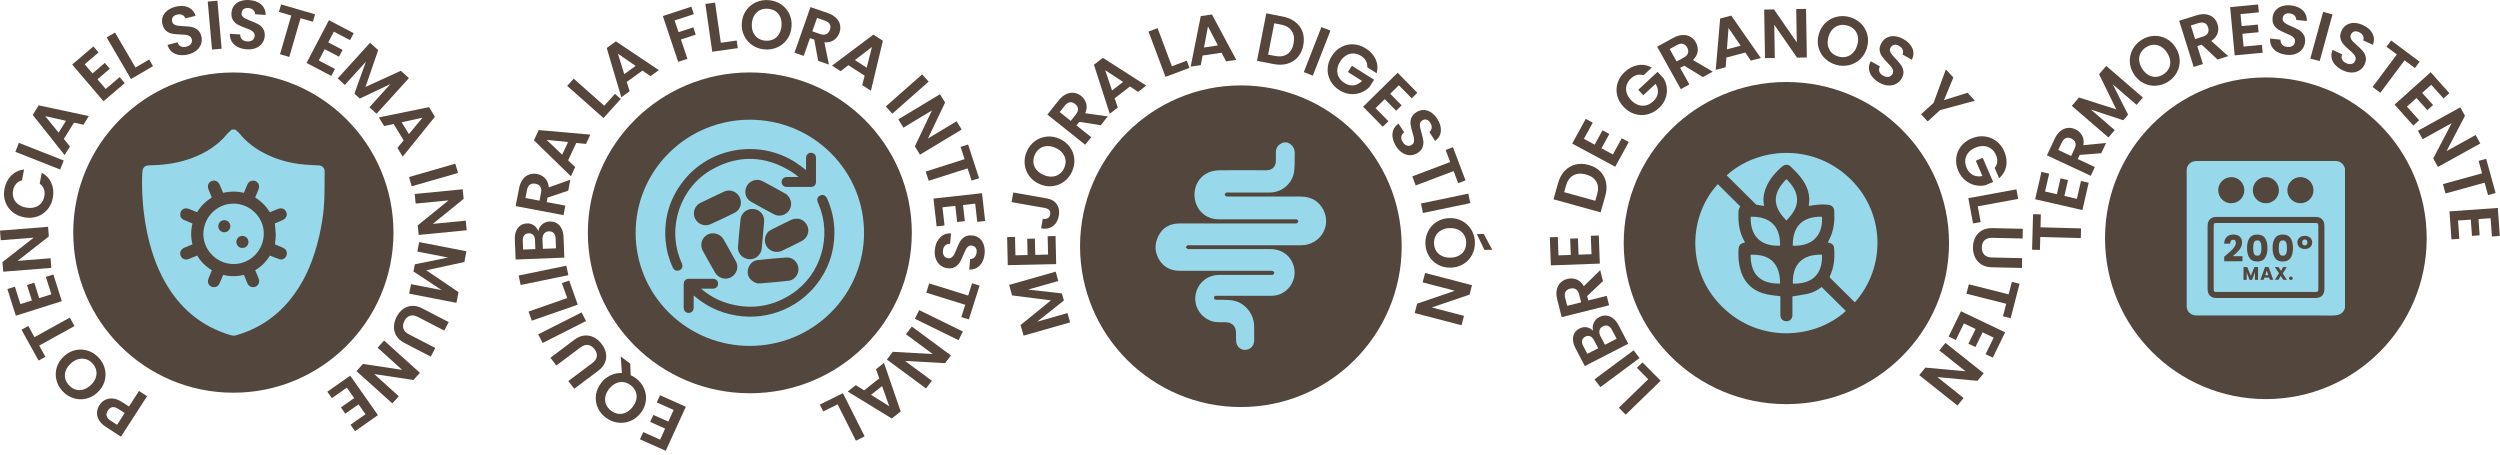 <svg xmlns="http://www.w3.org/2000/svg" fill="none" viewBox="0 0 561 102" height="102" width="561">
<path fill="#53463C" d="M52.364 88.125C72.208 88.125 88.295 72.039 88.295 52.195C88.295 32.351 72.208 16.264 52.364 16.264C32.52 16.264 16.434 32.351 16.434 52.195C16.434 72.039 32.52 88.125 52.364 88.125Z"></path>
<path fill="#55453A" d="M23.567 89.755C24.076 89.482 24.651 89.369 25.311 89.426C25.97 89.482 26.668 89.755 27.412 90.236L28.938 91.216L31.191 87.73L33.009 88.907L27.139 97.982L23.793 95.824C23.087 95.372 22.568 94.863 22.229 94.297C21.89 93.732 21.739 93.157 21.767 92.573C21.796 91.989 21.984 91.423 22.333 90.886C22.644 90.396 23.058 90.019 23.558 89.746L23.567 89.755ZM25.198 91.376C24.802 91.452 24.472 91.697 24.208 92.111C23.633 92.997 23.84 93.76 24.83 94.392L26.272 95.325L27.977 92.686L26.535 91.753C26.036 91.433 25.584 91.301 25.198 91.376Z"></path>
<path fill="#55453A" d="M23.53 82.773C23.756 83.715 23.737 84.657 23.454 85.59C23.172 86.523 22.644 87.353 21.871 88.078C21.098 88.794 20.241 89.256 19.28 89.473C18.328 89.68 17.386 89.642 16.462 89.341C15.539 89.039 14.728 88.521 14.04 87.786C13.343 87.042 12.881 86.194 12.655 85.251C12.429 84.309 12.457 83.376 12.74 82.443C13.023 81.51 13.55 80.69 14.323 79.974C15.105 79.249 15.963 78.778 16.915 78.57C17.866 78.353 18.799 78.401 19.723 78.693C20.646 78.985 21.456 79.513 22.144 80.248C22.832 80.992 23.294 81.831 23.52 82.773H23.53ZM19.242 80.606C18.686 80.445 18.121 80.445 17.527 80.606C16.933 80.766 16.377 81.105 15.85 81.595C15.322 82.085 14.954 82.622 14.747 83.197C14.54 83.772 14.502 84.337 14.625 84.893C14.747 85.449 15.03 85.967 15.482 86.448C15.925 86.928 16.424 87.249 16.971 87.418C17.527 87.588 18.092 87.588 18.677 87.418C19.261 87.249 19.826 86.928 20.354 86.429C20.882 85.93 21.249 85.402 21.466 84.827C21.673 84.252 21.72 83.677 21.598 83.112C21.475 82.547 21.193 82.019 20.75 81.548C20.307 81.067 19.807 80.756 19.261 80.587L19.242 80.606Z"></path>
<path fill="#55453A" d="M4.815 73.99L6.342 73.142L7.736 75.658L15.661 71.267L16.717 73.161L8.792 77.552L10.186 80.069L8.66 80.916L4.815 73.981V73.99Z"></path>
<path fill="#55453A" d="M4.57 68.242L7.152 67.423L6.059 63.955L7.699 63.437L8.792 66.904L11.524 66.037L10.29 62.127L11.977 61.599L13.871 67.583L3.553 70.843L1.658 64.859L3.345 64.332L4.58 68.242H4.57Z"></path>
<path fill="#55453A" d="M10.79 50.894L10.959 53.052L3.948 58.537L11.345 57.952L11.515 60.11L0.726 60.968L0.556 58.81L7.576 53.326L0.17 53.91L0 51.752L10.79 50.894Z"></path>
<path fill="#55453A" d="M2.742 47.53C2.007 46.899 1.479 46.136 1.178 45.231C0.867 44.327 0.81 43.365 1.008 42.357C1.234 41.17 1.734 40.19 2.516 39.408C3.298 38.626 4.25 38.164 5.399 38.013L4.938 40.463C4.382 40.614 3.939 40.878 3.6 41.273C3.26 41.669 3.044 42.15 2.931 42.734C2.818 43.356 2.855 43.931 3.053 44.468C3.251 45.005 3.59 45.457 4.061 45.825C4.542 46.192 5.136 46.447 5.842 46.579C6.54 46.711 7.18 46.692 7.765 46.522C8.349 46.352 8.829 46.06 9.206 45.627C9.583 45.203 9.838 44.675 9.951 44.053C10.064 43.478 10.026 42.941 9.857 42.451C9.678 41.961 9.367 41.547 8.905 41.208L9.367 38.757C10.384 39.313 11.11 40.096 11.543 41.104C11.977 42.112 12.081 43.205 11.854 44.402C11.666 45.42 11.261 46.286 10.639 47.022C10.026 47.747 9.263 48.275 8.349 48.586C7.435 48.906 6.464 48.963 5.418 48.765C4.372 48.567 3.487 48.152 2.742 47.53Z"></path>
<path fill="#55453A" d="M4.24 32.058L14.295 36.025L13.503 38.041L3.449 34.074L4.24 32.058Z"></path>
<path fill="#55453A" d="M16.594 27.525L14.323 31.181L15.699 32.868L14.502 34.8L7.35 25.791L8.679 23.643L19.93 26.046L18.724 27.996L16.594 27.516V27.525ZM14.804 27.11L10.139 26.055L13.155 29.768L14.804 27.11Z"></path>
<path fill="#55453A" d="M18.997 14.418L20.759 16.481L23.53 14.116L24.642 15.426L21.871 17.791L23.727 19.968L26.846 17.301L27.996 18.648L23.228 22.719L16.198 14.483L20.966 10.413L22.116 11.76L18.997 14.427V14.418Z"></path>
<path fill="#55453A" d="M30.399 15.152L33.471 13.353L34.338 14.841L29.391 17.734L23.935 8.396L25.81 7.303L30.399 15.152Z"></path>
<path fill="#55453A" d="M40.199 12.335C39.549 12.231 38.993 11.986 38.541 11.609C38.079 11.223 37.768 10.714 37.589 10.073L39.841 9.499C39.982 9.923 40.218 10.224 40.557 10.403C40.896 10.582 41.302 10.611 41.782 10.488C42.272 10.366 42.63 10.149 42.847 9.838C43.064 9.527 43.13 9.188 43.035 8.811C42.96 8.5 42.8 8.274 42.555 8.113C42.31 7.963 42.037 7.868 41.726 7.821C41.415 7.784 40.981 7.755 40.453 7.736C39.718 7.708 39.115 7.652 38.644 7.567C38.173 7.482 37.73 7.275 37.325 6.964C36.92 6.643 36.637 6.153 36.468 5.494C36.307 4.872 36.326 4.297 36.524 3.751C36.722 3.213 37.061 2.752 37.561 2.365C38.06 1.979 38.663 1.696 39.389 1.508C40.472 1.235 41.415 1.272 42.225 1.63C43.035 1.988 43.591 2.62 43.902 3.543L41.594 4.127C41.481 3.769 41.255 3.515 40.906 3.355C40.557 3.195 40.152 3.166 39.681 3.289C39.266 3.392 38.974 3.581 38.776 3.854C38.588 4.127 38.541 4.467 38.644 4.862C38.72 5.145 38.87 5.352 39.097 5.494C39.332 5.635 39.596 5.72 39.898 5.767C40.199 5.814 40.623 5.842 41.16 5.871C41.895 5.899 42.498 5.956 42.979 6.05C43.459 6.144 43.902 6.351 44.317 6.672C44.732 6.992 45.014 7.482 45.184 8.132C45.325 8.688 45.316 9.254 45.146 9.8C44.977 10.347 44.647 10.846 44.166 11.27C43.676 11.694 43.045 12.005 42.282 12.203C41.547 12.392 40.859 12.429 40.209 12.326L40.199 12.335Z"></path>
<path fill="#55453A" d="M48.784 0.16L49.735 10.931L47.577 11.119L46.616 0.349L48.774 0.16H48.784Z"></path>
<path fill="#55453A" d="M53.354 10.545C52.77 10.243 52.317 9.838 52.006 9.329C51.695 8.82 51.554 8.236 51.582 7.576L53.9 7.736C53.9 8.179 54.032 8.547 54.296 8.82C54.56 9.093 54.937 9.254 55.436 9.291C55.945 9.329 56.35 9.235 56.652 9.009C56.953 8.782 57.123 8.481 57.151 8.085C57.17 7.765 57.095 7.501 56.916 7.275C56.737 7.049 56.501 6.879 56.218 6.738C55.936 6.596 55.54 6.436 55.031 6.257C54.343 6.003 53.787 5.758 53.363 5.531C52.939 5.296 52.581 4.966 52.298 4.542C52.016 4.109 51.893 3.562 51.94 2.884C51.987 2.243 52.185 1.696 52.534 1.253C52.883 0.801 53.363 0.471 53.957 0.255C54.55 0.047 55.22 -0.038 55.964 0.019C57.076 0.094 57.962 0.434 58.621 1.018C59.281 1.611 59.611 2.384 59.611 3.364L57.236 3.195C57.236 2.818 57.104 2.507 56.831 2.243C56.558 1.979 56.171 1.828 55.691 1.8C55.267 1.772 54.927 1.856 54.654 2.054C54.39 2.252 54.239 2.554 54.211 2.968C54.192 3.26 54.268 3.506 54.447 3.703C54.626 3.911 54.852 4.08 55.125 4.212C55.399 4.344 55.794 4.514 56.294 4.702C56.982 4.957 57.538 5.202 57.962 5.437C58.386 5.673 58.753 6.012 59.036 6.446C59.328 6.879 59.45 7.435 59.403 8.104C59.366 8.679 59.177 9.207 58.847 9.678C58.518 10.149 58.047 10.516 57.453 10.771C56.859 11.025 56.162 11.119 55.37 11.072C54.617 11.016 53.947 10.846 53.363 10.545H53.354Z"></path>
<path fill="#55453A" d="M70.702 3.204L70.212 4.881L67.441 4.08L64.916 12.778L62.833 12.175L65.359 3.477L62.588 2.676L63.078 0.999L70.692 3.204H70.702Z"></path>
<path fill="#55453A" d="M74.914 7.105L73.661 9.508L76.883 11.195L76.082 12.721L72.86 11.035L71.531 13.569L75.168 15.473L74.349 17.037L68.789 14.125L73.811 4.533L79.371 7.444L78.551 9.009L74.914 7.105Z"></path>
<path fill="#55453A" d="M91.763 17.527L84.497 25.527L82.895 24.067L87.616 18.856L80.747 22.116L79.531 21.014L82.104 13.852L77.383 19.054L75.781 17.593L83.046 9.593L84.865 11.251L82.01 19.515L89.953 15.878L91.763 17.527Z"></path>
<path fill="#55453A" d="M90.575 31.502L88.332 27.827L86.203 28.288L85.016 26.347L96.286 24.038L97.595 26.196L90.368 35.148L89.18 33.188L90.566 31.511L90.575 31.502ZM91.753 30.098L94.806 26.413L90.132 27.431L91.763 30.107L91.753 30.098Z"></path>
<path fill="#55453A" d="M102.778 38.814L92.384 41.801L91.791 39.719L102.175 36.731L102.778 38.814Z"></path>
<path fill="#55453A" d="M93.949 52.732L93.741 50.574L100.648 44.967L93.27 45.683L93.063 43.526L103.833 42.47L104.041 44.628L97.124 50.235L104.521 49.509L104.729 51.667L93.958 52.722L93.949 52.732Z"></path>
<path fill="#55453A" d="M102.429 67.96L91.819 65.896L92.234 63.766L99.131 65.105L92.78 60.921L93.091 59.309L100.545 57.792L93.647 56.454L94.062 54.325L104.672 56.388L104.201 58.8L95.654 60.647L102.891 65.557L102.429 67.96Z"></path>
<path fill="#55453A" d="M99.697 74.198L93.76 71.117C93.11 70.777 92.526 70.692 92.007 70.853C91.489 71.013 91.065 71.399 90.754 72.012C90.434 72.634 90.358 73.208 90.519 73.727C90.688 74.245 91.093 74.669 91.744 75.008L97.68 78.09L96.672 80.031L90.745 76.959C89.925 76.535 89.331 75.998 88.945 75.357C88.568 74.716 88.389 74.019 88.408 73.284C88.427 72.549 88.624 71.814 89.001 71.088C89.369 70.372 89.85 69.797 90.434 69.364C91.018 68.93 91.678 68.685 92.422 68.638C93.166 68.591 93.939 68.779 94.759 69.204L100.686 72.275L99.687 74.198H99.697Z"></path>
<path fill="#55453A" d="M79.993 83.282L81.444 81.67L90.245 82.99L84.733 78.024L86.184 76.412L94.231 83.659L92.78 85.27L83.969 83.941L89.492 88.917L88.04 90.528L79.993 83.282Z"></path>
<path fill="#55453A" d="M82.019 92.95L80.464 90.735L77.486 92.827L76.497 91.423L79.475 89.331L77.826 86.985L74.471 89.341L73.453 87.899L78.589 84.299L84.808 93.157L79.673 96.757L78.655 95.315L82.01 92.959L82.019 92.95Z"></path>
<path fill="#97D9EB" d="M52.383 45.693C48.652 45.693 45.627 48.784 45.636 52.562C45.636 56.2 48.746 59.262 52.421 59.253C56.181 59.253 59.215 56.162 59.196 52.364C59.187 48.727 56.068 45.683 52.383 45.693ZM50.31 52.119C49.566 52.119 48.981 51.516 48.981 50.763C48.981 49.999 49.594 49.396 50.357 49.406C51.102 49.415 51.686 50.009 51.686 50.763C51.686 51.526 51.083 52.129 50.31 52.119ZM54.409 55.644C53.636 55.644 53.043 55.05 53.043 54.277C53.043 53.533 53.636 52.939 54.39 52.939C55.154 52.939 55.757 53.542 55.757 54.306C55.757 55.05 55.154 55.644 54.409 55.644Z"></path>
<path fill="#97D9EB" d="M71.493 37.108C70.476 37.061 69.448 37.024 68.431 36.939C65.236 36.666 62.183 35.874 59.328 34.395C57.18 33.283 55.276 31.86 53.749 29.956C53.476 29.617 53.099 29.353 52.77 29.061C52.525 29.061 52.289 29.061 52.044 29.061C51.724 29.344 51.384 29.617 51.092 29.919C50.753 30.267 50.48 30.663 50.141 31.002C47.86 33.339 45.08 34.847 41.999 35.836C39.191 36.731 36.307 37.071 33.377 37.108C32.576 37.118 32.048 37.608 31.973 38.399C31.944 38.757 31.907 39.115 31.897 39.483C31.794 43.544 32.105 47.578 32.887 51.563C33.688 55.625 34.931 59.535 36.967 63.163C40.312 69.147 45.175 73.274 51.799 75.225C52.129 75.319 52.525 75.357 52.854 75.272C57.754 73.896 61.825 71.248 65.048 67.309C68.016 63.682 69.882 59.507 71.116 55.031C71.993 51.846 72.577 48.605 72.747 45.306C72.86 43.007 72.841 40.708 72.841 38.399C72.841 37.627 72.257 37.146 71.493 37.108ZM61.891 52.468C61.891 53.231 61.778 53.995 61.703 54.833C62.24 55.059 62.862 55.304 63.474 55.578C64.115 55.86 64.416 56.35 64.36 57.001C64.294 57.811 63.512 58.414 62.73 58.178C62.004 57.952 61.307 57.632 60.572 57.349C59.743 58.706 58.668 59.799 57.274 60.638C57.538 61.279 57.801 61.919 58.056 62.551C58.273 63.078 58.178 63.559 57.811 63.983C57.472 64.388 57.01 64.501 56.501 64.407C56.002 64.304 55.691 63.974 55.493 63.521C55.248 62.928 55.003 62.325 54.739 61.693C53.184 62.061 51.639 62.07 50.075 61.684C49.792 62.353 49.537 63.003 49.236 63.644C48.953 64.247 48.407 64.52 47.756 64.417C47.182 64.322 46.729 63.87 46.663 63.258C46.635 63.003 46.711 62.721 46.795 62.475C47.021 61.872 47.276 61.279 47.54 60.647C46.173 59.809 45.071 58.725 44.242 57.349C43.62 57.604 43.026 57.858 42.423 58.094C41.603 58.423 40.849 58.141 40.538 57.406C40.227 56.671 40.585 55.917 41.386 55.578C41.98 55.333 42.574 55.088 43.186 54.833C42.809 53.269 42.8 51.733 43.186 50.159C42.536 49.886 41.886 49.622 41.245 49.34C40.642 49.066 40.369 48.52 40.463 47.86C40.548 47.295 41 46.833 41.612 46.758C41.867 46.729 42.15 46.795 42.395 46.88C42.998 47.097 43.591 47.361 44.223 47.625C45.052 46.268 46.145 45.165 47.53 44.327C47.285 43.723 47.04 43.149 46.805 42.564C46.456 41.716 46.729 40.944 47.474 40.633C48.218 40.312 48.963 40.67 49.321 41.509C49.566 42.084 49.811 42.668 50.065 43.281C51.611 42.904 53.147 42.894 54.73 43.281C54.984 42.659 55.238 42.037 55.502 41.424C55.728 40.897 56.115 40.567 56.699 40.538C57.717 40.482 58.395 41.424 58.047 42.404C57.933 42.725 57.783 43.045 57.651 43.365C57.528 43.667 57.406 43.978 57.255 44.327C58.602 45.156 59.714 46.239 60.553 47.634C61.175 47.37 61.759 47.125 62.343 46.89C63.163 46.56 63.926 46.833 64.237 47.559C64.558 48.303 64.209 49.047 63.371 49.415C62.815 49.651 62.268 49.886 61.712 50.112C61.684 50.122 61.665 50.141 61.665 50.141C61.74 50.932 61.853 51.705 61.863 52.477L61.891 52.468Z"></path>
<path fill="#53463C" d="M168.263 88.247C188.338 88.247 204.612 72.131 204.612 52.252C204.612 32.372 188.338 16.256 168.263 16.256C148.189 16.256 131.915 32.372 131.915 52.252C131.915 72.131 148.189 88.247 168.263 88.247Z"></path>
<path fill="#55453A" d="M148.13 98.65L149.255 96.177L145.9 94.675L146.615 93.108L149.97 94.609L151.162 91.995L147.377 90.305L148.111 88.691L153.898 91.277L149.389 101.161L143.602 98.574L144.336 96.96L148.121 98.65H148.13Z"></path>
<path fill="#55453A" d="M141.429 81.629L141.524 84.197C141.963 84.386 142.363 84.622 142.744 84.914C143.555 85.537 144.146 86.293 144.536 87.189C144.927 88.086 145.051 89.021 144.927 89.984C144.803 90.956 144.413 91.862 143.755 92.703C143.107 93.533 142.315 94.137 141.4 94.496C140.485 94.855 139.541 94.968 138.569 94.826C137.597 94.685 136.71 94.298 135.9 93.684C135.08 93.061 134.489 92.297 134.108 91.409C133.726 90.512 133.602 89.587 133.736 88.615C133.869 87.652 134.26 86.746 134.908 85.915C135.499 85.15 136.205 84.584 137.025 84.216C137.844 83.838 138.683 83.668 139.551 83.706L139.293 79.977L141.448 81.629H141.429ZM142.801 89.578C142.916 88.974 142.868 88.398 142.649 87.86C142.43 87.322 142.058 86.85 141.543 86.453C141.028 86.057 140.476 85.821 139.894 85.745C139.313 85.67 138.741 85.773 138.188 86.028C137.625 86.293 137.12 86.708 136.672 87.284C136.224 87.86 135.947 88.445 135.833 89.04C135.719 89.644 135.776 90.21 135.986 90.739C136.205 91.268 136.567 91.74 137.091 92.136C137.606 92.533 138.159 92.778 138.741 92.854C139.322 92.929 139.894 92.844 140.447 92.58C141.009 92.325 141.505 91.91 141.953 91.334C142.401 90.758 142.687 90.173 142.801 89.568V89.578Z"></path>
<path fill="#55453A" d="M127.53 85.509L132.926 81.459C133.517 81.016 133.85 80.525 133.927 79.987C134.003 79.449 133.831 78.901 133.412 78.354C132.983 77.797 132.497 77.476 131.953 77.409C131.41 77.344 130.838 77.523 130.247 77.966L124.851 82.016L123.517 80.27L128.903 76.23C129.646 75.673 130.39 75.361 131.143 75.295C131.896 75.229 132.611 75.361 133.269 75.701C133.936 76.041 134.518 76.532 135.013 77.183C135.509 77.825 135.824 78.505 135.967 79.222C136.11 79.939 136.043 80.638 135.766 81.327C135.49 82.016 134.975 82.639 134.241 83.196L128.855 87.237L127.53 85.509Z"></path>
<path fill="#55453A" d="M120.771 75.031L130.504 70.103L131.505 72.038L121.772 76.966L120.771 75.031Z"></path>
<path fill="#55453A" d="M127.282 66.884L126.081 63.523L127.721 62.947L129.646 68.366L119.332 71.963L118.607 69.914L127.282 66.884Z"></path>
<path fill="#55453A" d="M116.386 61.824L127.092 59.624L127.54 61.748L116.834 63.948L116.386 61.824Z"></path>
<path fill="#55453A" d="M121.658 50.354C122.144 49.939 122.707 49.722 123.355 49.703C123.936 49.684 124.461 49.807 124.918 50.071C125.376 50.335 125.738 50.732 126.005 51.26C126.272 51.789 126.424 52.422 126.453 53.148L126.634 57.812L115.71 58.237L115.528 53.772C115.5 53.035 115.595 52.403 115.814 51.855C116.034 51.317 116.348 50.902 116.768 50.609C117.187 50.316 117.664 50.165 118.207 50.137C118.846 50.109 119.38 50.26 119.828 50.581C120.276 50.902 120.59 51.336 120.79 51.883C120.876 51.27 121.172 50.76 121.658 50.345V50.354ZM120.133 55.895L120.056 53.913C120.037 53.394 119.904 53.007 119.656 52.733C119.408 52.459 119.065 52.337 118.627 52.355C118.188 52.374 117.854 52.525 117.626 52.809C117.397 53.101 117.292 53.498 117.311 54.017L117.387 55.999L120.123 55.895H120.133ZM124.251 52.308C123.993 52.025 123.631 51.893 123.174 51.912C122.707 51.931 122.344 52.101 122.087 52.422C121.83 52.742 121.715 53.167 121.734 53.696L121.82 55.839L124.766 55.726L124.68 53.535C124.661 53.007 124.518 52.601 124.251 52.318V52.308Z"></path>
<path fill="#55453A" d="M127.511 42.783L122.869 44.341L122.678 45.351L126.863 46.144L126.453 48.277L115.71 46.248L116.482 42.255C116.644 41.433 116.92 40.763 117.321 40.234C117.721 39.715 118.207 39.347 118.76 39.158C119.313 38.96 119.894 38.922 120.514 39.035C121.219 39.168 121.82 39.489 122.316 40.008C122.802 40.518 123.078 41.197 123.145 42.047L127.988 40.329L127.511 42.802V42.783ZM121.067 45.039L121.41 43.255C121.524 42.679 121.467 42.217 121.238 41.877C121.01 41.537 120.647 41.32 120.142 41.226C119.647 41.131 119.237 41.207 118.913 41.433C118.588 41.669 118.369 42.075 118.255 42.651L117.912 44.435L121.067 45.03V45.039Z"></path>
<path fill="#55453A" d="M129.313 32.069L127.482 35.986L129.074 37.497L128.112 39.564L119.818 31.483L120.886 29.189L132.478 30.209L131.505 32.295L129.313 32.078V32.069ZM127.473 31.87L122.659 31.389L126.148 34.712L127.473 31.87Z"></path>
<path fill="#55453A" d="M135.595 23.724L137.997 21.061L139.293 22.213L135.423 26.49L127.273 19.268L128.741 17.654L135.595 23.733V23.724Z"></path>
<path fill="#55453A" d="M144.155 15.851L140.638 18.39L141.286 20.476L139.427 21.826L136.148 10.772L138.207 9.28L147.844 15.737L145.976 17.087L144.165 15.841L144.155 15.851ZM142.639 14.793L138.664 12.056L140.085 16.634L142.639 14.784V14.793Z"></path>
<path fill="#55453A" d="M155.146 1.511L155.699 3.173L151.371 4.589L152.258 7.222L155.575 6.137L156.119 7.77L152.801 8.855L154.26 13.198L152.182 13.878L148.74 3.597L155.146 1.492V1.511Z"></path>
<path fill="#55453A" d="M161.753 9.592L165.318 9.091L165.566 10.8L159.827 11.612L158.283 0.888L160.456 0.586L161.753 9.601V9.592Z"></path>
<path fill="#55453A" d="M168.854 10.149C168.035 9.611 167.415 8.893 166.986 8.015C166.557 7.137 166.376 6.165 166.462 5.108C166.547 4.06 166.872 3.125 167.434 2.332C167.996 1.539 168.73 0.926 169.617 0.52C170.513 0.114 171.466 -0.047 172.486 0.029C173.516 0.114 174.441 0.425 175.251 0.964C176.061 1.502 176.681 2.21 177.11 3.097C177.539 3.975 177.71 4.938 177.625 5.995C177.539 7.052 177.215 7.987 176.652 8.789C176.09 9.592 175.365 10.196 174.469 10.602C173.583 11.008 172.62 11.168 171.6 11.093C170.58 11.017 169.665 10.706 168.845 10.158L168.854 10.149ZM173.535 8.837C174.059 8.582 174.479 8.195 174.803 7.666C175.127 7.137 175.318 6.514 175.375 5.797C175.432 5.079 175.346 4.428 175.108 3.871C174.87 3.305 174.517 2.861 174.04 2.531C173.564 2.2 173.001 2.011 172.343 1.964C171.686 1.917 171.095 2.011 170.57 2.257C170.046 2.502 169.617 2.889 169.293 3.409C168.969 3.928 168.778 4.551 168.721 5.268C168.664 5.986 168.75 6.637 168.988 7.203C169.226 7.77 169.588 8.223 170.065 8.553C170.542 8.884 171.114 9.082 171.771 9.129C172.429 9.176 173.02 9.082 173.545 8.827L173.535 8.837Z"></path>
<path fill="#55453A" d="M183.602 13.67L182.725 8.903L181.752 8.563L180.351 12.546L178.282 11.829L181.867 1.596L185.746 2.927C186.547 3.201 187.176 3.578 187.643 4.05C188.111 4.522 188.396 5.042 188.511 5.617C188.625 6.193 188.578 6.769 188.377 7.354C188.139 8.025 187.729 8.572 187.148 8.978C186.566 9.384 185.842 9.554 184.993 9.497L186.013 14.491L183.621 13.67H183.602ZM182.286 7.034L184.021 7.628C184.583 7.826 185.05 7.836 185.422 7.657C185.794 7.487 186.061 7.156 186.233 6.675C186.395 6.203 186.385 5.797 186.204 5.438C186.013 5.089 185.642 4.815 185.079 4.617L183.344 4.022L182.286 7.024V7.034Z"></path>
<path fill="#55453A" d="M194.03 16.983L190.379 14.633L188.635 15.973L186.709 14.727L195.985 7.77L198.12 9.148L195.432 20.363L193.487 19.107L194.021 16.993L194.03 16.983ZM194.488 15.199L195.66 10.545L191.838 13.481L194.488 15.19V15.199Z"></path>
<path fill="#55453A" d="M208.387 18.314L200.227 25.517L198.768 23.894L206.928 16.691L208.387 18.314Z"></path>
<path fill="#55453A" d="M206.442 34.703L205.298 32.843L209.13 24.781L202.724 28.642L201.58 26.782L210.932 21.146L212.076 23.006L208.234 31.078L214.659 27.207L215.803 29.067L206.451 34.703H206.442Z"></path>
<path fill="#55453A" d="M219.711 39.989L218.024 40.527L217.128 37.78L208.406 40.565L207.729 38.497L216.451 35.713L215.555 32.965L217.242 32.427L219.702 39.989H219.711Z"></path>
<path fill="#55453A" d="M218.825 45.7L216.099 46.002L216.508 49.627L214.783 49.816L214.373 46.191L211.494 46.512L211.952 50.6L210.179 50.798L209.473 44.558L220.36 43.35L221.065 49.59L219.292 49.788L218.834 45.7H218.825Z"></path>
<path fill="#55453A" d="M210.369 54.102C210.684 53.526 211.103 53.082 211.628 52.771C212.152 52.459 212.743 52.337 213.41 52.384L213.201 54.706C212.753 54.706 212.381 54.819 212.095 55.084C211.809 55.348 211.647 55.716 211.599 56.217C211.551 56.717 211.637 57.132 211.857 57.434C212.076 57.736 212.381 57.916 212.772 57.953C213.096 57.982 213.372 57.906 213.591 57.727C213.811 57.548 214.001 57.321 214.154 57.038C214.306 56.755 214.468 56.358 214.659 55.858C214.936 55.178 215.193 54.621 215.431 54.206C215.67 53.79 216.013 53.441 216.451 53.158C216.89 52.884 217.452 52.771 218.139 52.837C218.787 52.894 219.33 53.101 219.778 53.469C220.226 53.828 220.55 54.31 220.751 54.914C220.951 55.518 221.017 56.188 220.951 56.925C220.846 58.038 220.493 58.916 219.883 59.558C219.273 60.2 218.472 60.521 217.49 60.502L217.71 58.123C218.091 58.133 218.405 58.01 218.682 57.736C218.949 57.463 219.111 57.085 219.159 56.603C219.197 56.179 219.12 55.839 218.92 55.565C218.73 55.291 218.415 55.14 218.005 55.103C217.71 55.074 217.462 55.15 217.252 55.32C217.042 55.49 216.861 55.716 216.718 55.99C216.575 56.264 216.404 56.651 216.194 57.151C215.917 57.831 215.66 58.388 215.412 58.812C215.164 59.237 214.821 59.587 214.373 59.87C213.925 60.153 213.372 60.266 212.695 60.2C212.114 60.144 211.59 59.955 211.113 59.605C210.636 59.266 210.284 58.784 210.036 58.19C209.788 57.585 209.702 56.887 209.778 56.094C209.845 55.339 210.036 54.678 210.35 54.093L210.369 54.102Z"></path>
<path fill="#55453A" d="M217.405 71.679L215.717 71.151L216.594 68.394L207.853 65.675L208.511 63.599L217.252 66.317L218.129 63.561L219.816 64.09L217.414 71.67L217.405 71.679Z"></path>
<path fill="#55453A" d="M215.098 76.333L205.298 71.538L206.27 69.593L216.07 74.389L215.098 76.333Z"></path>
<path fill="#55453A" d="M199.016 80.685L200.331 78.948L209.311 79.449L203.296 75.012L204.612 73.275L213.391 79.76L212.076 81.497L203.077 80.987L209.111 85.434L207.796 87.171L199.016 80.685Z"></path>
<path fill="#55453A" d="M193.897 87.605L197.3 84.914L196.566 82.856L198.368 81.431L202.114 92.334L200.122 93.911L190.227 87.86L192.038 86.425L193.897 87.595V87.605ZM195.46 88.596L199.55 91.164L197.939 86.642L195.46 88.596Z"></path>
<path fill="#55453A" d="M187.958 90.73L184.736 92.325L183.964 90.786L189.15 88.228L194.03 97.923L192.067 98.895L187.968 90.748L187.958 90.73Z"></path>
<path fill="#97D9EB" d="M150.142 34.297C140.132 44.209 140.132 60.276 150.142 70.188C160.151 80.1 176.376 80.1 186.385 70.188C196.394 60.276 196.394 44.209 186.385 34.297C176.376 24.384 160.151 24.384 150.142 34.297ZM185.603 44.558C186.69 46.993 187.243 49.552 187.243 52.148C187.243 56.538 185.88 60.474 183.211 63.853C182.725 64.467 182.2 65.052 181.657 65.591C176.309 70.886 168.33 72.538 161.114 69.659C159.15 68.876 157.358 67.771 155.661 66.308V67.224C155.661 67.818 155.661 68.423 155.661 69.017C155.661 69.735 155.223 70.197 154.565 70.216C154.25 70.216 153.974 70.122 153.764 69.924C153.535 69.706 153.421 69.385 153.421 68.998C153.421 67.271 153.421 65.534 153.421 63.806C153.421 62.976 153.85 62.56 154.679 62.56C156.424 62.56 158.178 62.56 159.922 62.56C160.647 62.56 161.123 62.985 161.142 63.627C161.142 63.948 161.047 64.222 160.847 64.429C160.599 64.656 160.313 64.779 159.932 64.779C159.102 64.779 158.264 64.779 157.367 64.779H157.329C159.102 66.299 160.999 67.356 163.078 67.998C168.254 69.574 173.144 68.904 177.625 65.987C184.193 61.73 186.795 53.054 183.687 45.804L183.535 45.445C183.115 44.426 183.745 44.001 184.031 43.869C184.326 43.737 184.622 43.718 184.888 43.812C185.193 43.925 185.441 44.18 185.603 44.548V44.558ZM177.434 49.382C178.854 48.693 180.389 49.165 181.085 50.505C181.638 51.553 181.409 52.78 180.589 53.583C180.389 53.781 180.141 53.96 179.874 54.102C178.559 54.782 177.129 55.49 175.499 56.264C174.288 56.84 172.83 56.462 172.096 55.376C171.381 54.328 171.514 52.931 172.41 51.978L172.439 51.95L172.706 51.78C172.896 51.657 173.077 51.544 173.278 51.44C174.66 50.751 176.042 50.062 177.434 49.382ZM167.596 41.698C168.273 40.499 169.874 40.008 171.076 40.631C172.382 41.311 173.687 42.047 174.955 42.745L176.328 43.51C176.471 43.586 176.576 43.69 176.633 43.746L176.662 43.774C177.644 44.737 177.806 46.116 177.081 47.211C176.986 47.362 176.871 47.494 176.748 47.617C175.966 48.391 174.746 48.627 173.773 48.126C171.943 47.182 170.141 46.191 168.435 45.2C167.262 44.52 166.9 42.944 167.606 41.698H167.596ZM179.169 60.228C179.226 61.031 178.921 61.786 178.387 62.305C177.996 62.692 177.491 62.947 176.929 63.013C174.822 63.249 172.687 63.419 170.494 63.599C169.741 63.655 169.064 63.344 168.359 62.617C167.796 61.984 167.634 61.078 167.92 60.2C168.273 59.133 169.016 58.482 170.017 58.369C172.324 58.105 174.441 57.916 176.5 57.784C177.872 57.699 179.064 58.794 179.169 60.228ZM171.476 49.741C171.352 51.27 171.209 52.799 171.066 54.338L170.933 55.726C170.866 56.396 170.608 56.934 170.122 57.415C170.113 57.425 170.103 57.415 170.084 57.453C169.369 58.161 168.235 58.369 167.253 57.963C166.185 57.529 165.518 56.519 165.604 55.442C165.737 53.724 165.918 51.459 166.185 49.165C166.347 47.777 167.691 46.739 169.121 46.899C170.58 47.06 171.6 48.287 171.476 49.741ZM166.223 45.861C166.138 46.408 165.88 46.899 165.499 47.277C165.308 47.465 165.079 47.626 164.832 47.758C163.23 48.57 161.457 49.41 159.407 50.326C158.121 50.902 156.576 50.326 155.966 49.033C155.347 47.711 155.861 46.182 157.158 45.54C158.712 44.775 160.399 43.963 162.487 43C163.487 42.538 164.66 42.745 165.461 43.538C166.071 44.143 166.357 45.002 166.223 45.842V45.861ZM162 53.186L162.029 53.224L161.762 53.432L162.058 53.262C162.124 53.337 162.229 53.469 162.315 53.62L162.849 54.565C163.621 55.924 164.384 57.274 165.137 58.643C165.709 59.691 165.508 60.908 164.641 61.767C164.612 61.796 164.584 61.815 164.565 61.843C163.697 62.645 162.382 62.749 161.371 62.107C161.009 61.881 160.694 61.55 160.494 61.22C159.55 59.605 158.616 57.925 157.692 56.245C157.062 55.093 157.396 53.611 158.445 52.846C159.503 52.063 160.999 52.214 162 53.196V53.186ZM183.115 40.857C183.115 41.169 183.001 41.433 182.81 41.632C182.62 41.83 182.334 41.943 182 41.943C180.17 41.953 178.339 41.953 176.509 41.943C175.88 41.943 175.413 41.48 175.394 40.857C175.394 40.546 175.499 40.263 175.699 40.055C175.899 39.876 176.195 39.725 176.519 39.725C177.186 39.715 177.863 39.725 178.53 39.725H179.207C179.207 39.725 179.159 39.687 179.131 39.668C178.683 39.3 178.216 38.913 177.729 38.611C171.81 34.882 165.785 34.674 159.827 37.988C152.601 42.019 149.551 51.138 152.868 58.765L152.906 58.85C152.963 58.973 153.021 59.105 153.059 59.228C153.278 59.842 153.049 60.398 152.477 60.644C151.877 60.908 151.276 60.672 150.99 60.068C150.094 58.161 149.56 56.16 149.37 54.102C148.921 49.089 150.256 44.567 153.326 40.64C159.284 33.013 170.37 31.172 178.53 36.449C179.216 36.893 179.846 37.374 180.513 37.893C180.627 37.988 180.751 38.082 180.875 38.167V37.94C180.875 37.138 180.866 36.355 180.875 35.562C180.875 35.25 180.932 34.995 181.047 34.797C181.295 34.372 181.752 34.183 182.257 34.315C182.791 34.448 183.106 34.835 183.106 35.363C183.106 37.195 183.115 39.017 183.106 40.848L183.115 40.857Z"></path>
<path fill="#53463C" d="M278.451 91.34C298.382 91.34 314.539 75.183 314.539 55.252C314.539 35.322 298.382 19.165 278.451 19.165C258.521 19.165 242.364 35.322 242.364 55.252C242.364 75.183 258.521 91.34 278.451 91.34Z"></path>
<path fill="#55453A" d="M226.454 63.931L236.893 60.959L237.49 63.051L230.694 64.982L238.285 65.843L238.739 67.433L232.748 72.184L239.534 70.253L240.13 72.345L229.691 75.317L229.01 72.941L235.824 67.405L227.117 66.297L226.445 63.931H226.454Z"></path>
<path fill="#55453A" d="M227.864 57.287L230.59 57.23L230.505 53.577L232.228 53.539L232.313 57.193L235.19 57.126L235.095 53.009L236.865 52.972L237.007 59.265L226.142 59.502L226 53.208L227.77 53.17L227.864 57.287Z"></path>
<path fill="#55453A" d="M227.382 43.195L234.887 44.52C235.928 44.7 236.685 45.145 237.158 45.854C237.632 46.555 237.774 47.416 237.594 48.429C237.414 49.451 236.969 50.227 236.269 50.748C235.568 51.268 234.688 51.438 233.619 51.249L233.997 49.101C234.461 49.176 234.84 49.129 235.124 48.959C235.417 48.798 235.597 48.514 235.663 48.116C235.729 47.728 235.663 47.407 235.455 47.16C235.247 46.914 234.925 46.754 234.499 46.678L226.994 45.353L227.372 43.195H227.382Z"></path>
<path fill="#55453A" d="M238.796 40.734C238.02 41.321 237.14 41.662 236.165 41.775C235.19 41.889 234.215 41.728 233.24 41.293C232.275 40.867 231.508 40.252 230.931 39.456C230.363 38.661 230.032 37.772 229.937 36.806C229.843 35.832 230.003 34.885 230.42 33.958C230.836 33.021 231.433 32.264 232.209 31.686C232.985 31.109 233.865 30.768 234.84 30.655C235.815 30.541 236.78 30.712 237.745 31.137C238.72 31.573 239.496 32.188 240.073 32.974C240.651 33.769 240.982 34.649 241.067 35.614C241.162 36.589 241.001 37.535 240.585 38.463C240.168 39.39 239.572 40.147 238.796 40.734ZM239.099 35.917C239.032 35.34 238.805 34.819 238.417 34.336C238.029 33.854 237.499 33.475 236.837 33.172C236.174 32.879 235.54 32.746 234.925 32.784C234.31 32.822 233.77 33.002 233.306 33.343C232.843 33.683 232.474 34.147 232.209 34.743C231.944 35.34 231.839 35.926 231.906 36.504C231.963 37.081 232.19 37.611 232.578 38.084C232.966 38.557 233.486 38.945 234.149 39.239C234.811 39.532 235.455 39.665 236.07 39.627C236.685 39.599 237.234 39.409 237.707 39.069C238.181 38.728 238.55 38.264 238.815 37.668C239.08 37.072 239.174 36.485 239.108 35.907L239.099 35.917Z"></path>
<path fill="#55453A" d="M247.001 28.099L242.203 27.342L241.559 28.147L244.872 30.778L243.518 32.481L235.029 25.714L237.565 22.525C238.086 21.872 238.654 21.399 239.25 21.124C239.846 20.85 240.433 20.745 241.02 20.831C241.597 20.916 242.127 21.143 242.619 21.531C243.178 21.976 243.556 22.544 243.746 23.225C243.935 23.907 243.859 24.635 243.528 25.412L248.591 26.121L247.02 28.09L247.001 28.099ZM240.282 27.125L241.417 25.705C241.787 25.241 241.947 24.806 241.91 24.408C241.872 24.001 241.645 23.642 241.247 23.329C240.859 23.017 240.461 22.894 240.073 22.951C239.676 23.008 239.297 23.263 238.928 23.727L237.793 25.146L240.282 27.134V27.125Z"></path>
<path fill="#55453A" d="M253.56 19.411L250.134 22.052L250.834 24.124L249.027 25.525L245.478 14.527L247.484 12.975L257.213 19.203L255.387 20.613L253.56 19.411ZM252.027 18.389L248.005 15.748L249.538 20.301L252.027 18.38V18.389Z"></path>
<path fill="#55453A" d="M262.968 14.868L266.318 13.61L266.924 15.228L261.539 17.244L257.724 7.079L259.759 6.312L262.968 14.859V14.868Z"></path>
<path fill="#55453A" d="M274.136 11.83L269.858 12.464L269.451 14.613L267.189 14.944L269.451 3.615L271.959 3.246L277.42 13.43L275.139 13.77L274.126 11.83H274.136ZM273.293 10.193L271.069 5.934L270.179 10.657L273.284 10.193H273.293Z"></path>
<path fill="#55453A" d="M290.717 4.969C291.484 5.574 292.014 6.322 292.317 7.221C292.619 8.12 292.667 9.104 292.459 10.174C292.25 11.243 291.834 12.133 291.219 12.833C290.594 13.543 289.818 14.026 288.881 14.3C287.944 14.575 286.922 14.594 285.796 14.376L282.067 13.647L284.158 2.99L287.878 3.719C288.995 3.937 289.941 4.353 290.698 4.959L290.717 4.969ZM288.862 12.152C289.591 11.66 290.064 10.865 290.282 9.748C290.499 8.641 290.367 7.713 289.875 6.965C289.392 6.218 288.588 5.735 287.461 5.517L285.947 5.224L284.565 12.256L286.08 12.549C287.196 12.767 288.124 12.635 288.853 12.143L288.862 12.152Z"></path>
<path fill="#55453A" d="M298.554 6.871L294.597 16.979L292.572 16.184L296.528 6.076L298.554 6.871Z"></path>
<path fill="#55453A" d="M306.825 15.086C306.854 14.565 306.75 14.092 306.513 13.657C306.267 13.221 305.907 12.852 305.415 12.54C304.866 12.199 304.308 12.019 303.74 12.001C303.163 11.982 302.614 12.124 302.093 12.436C301.573 12.739 301.118 13.193 300.74 13.789C300.352 14.405 300.134 15.01 300.087 15.625C300.039 16.231 300.153 16.799 300.427 17.31C300.702 17.831 301.128 18.266 301.696 18.625C302.396 19.07 303.087 19.241 303.768 19.155C304.45 19.061 305.074 18.73 305.633 18.152L302.472 16.165L303.361 14.755L308.34 17.887L307.327 19.496C306.797 20.055 306.163 20.49 305.415 20.774C304.668 21.067 303.872 21.171 303.03 21.105C302.188 21.029 301.374 20.746 300.579 20.253C299.689 19.695 299.017 18.995 298.554 18.143C298.09 17.291 297.882 16.383 297.919 15.417C297.957 14.452 298.26 13.515 298.828 12.606C299.396 11.707 300.115 11.026 300.967 10.562C301.828 10.108 302.737 9.899 303.702 9.947C304.668 9.994 305.595 10.297 306.466 10.855C307.497 11.508 308.245 12.322 308.69 13.307C309.135 14.291 309.22 15.332 308.926 16.43L306.806 15.095L306.825 15.086Z"></path>
<path fill="#55453A" d="M313.905 19.127L311.965 21.039L314.529 23.642L313.299 24.853L310.734 22.25L308.68 24.266L311.567 27.2L310.299 28.44L305.879 23.954L313.63 16.326L318.05 20.821L316.782 22.061L313.895 19.127H313.905Z"></path>
<path fill="#55453A" d="M312.513 30.948C312.4 30.295 312.457 29.689 312.674 29.131C312.892 28.573 313.28 28.109 313.829 27.74L315.097 29.699C314.738 29.964 314.529 30.295 314.463 30.674C314.397 31.052 314.501 31.45 314.775 31.866C315.05 32.292 315.372 32.566 315.731 32.671C316.091 32.784 316.441 32.727 316.772 32.519C317.037 32.349 317.208 32.122 317.274 31.838C317.34 31.563 317.34 31.26 317.283 30.948C317.227 30.636 317.113 30.219 316.952 29.708C316.744 29.008 316.602 28.412 316.536 27.929C316.47 27.446 316.517 26.964 316.687 26.481C316.858 25.989 317.236 25.563 317.804 25.194C318.343 24.844 318.902 24.673 319.479 24.683C320.056 24.692 320.605 24.872 321.135 25.222C321.665 25.572 322.129 26.064 322.536 26.689C323.142 27.626 323.407 28.544 323.331 29.424C323.255 30.305 322.83 31.043 322.044 31.63L320.747 29.614C321.05 29.396 321.221 29.093 321.268 28.715C321.315 28.336 321.202 27.938 320.937 27.532C320.71 27.172 320.426 26.945 320.113 26.85C319.791 26.755 319.46 26.822 319.11 27.049C318.864 27.21 318.713 27.418 318.656 27.683C318.599 27.948 318.599 28.232 318.656 28.535C318.713 28.837 318.817 29.254 318.968 29.774C319.176 30.475 319.318 31.071 319.385 31.563C319.451 32.055 319.403 32.538 319.224 33.04C319.053 33.532 318.684 33.967 318.116 34.327C317.634 34.639 317.094 34.809 316.517 34.828C315.94 34.847 315.362 34.687 314.804 34.365C314.236 34.033 313.744 33.541 313.308 32.869C312.901 32.235 312.636 31.592 312.523 30.939L312.513 30.948Z"></path>
<path fill="#55453A" d="M328.858 40.479L327.212 41.103L326.189 38.397L317.681 41.614L316.914 39.58L325.423 36.362L324.401 33.655L326.047 33.03L328.858 40.479Z"></path>
<path fill="#55453A" d="M329.937 45.58L319.309 47.795L318.864 45.665L329.492 43.45L329.937 45.58Z"></path>
<path fill="#55453A" d="M320.52 51.788C320.984 50.927 321.637 50.246 322.47 49.735C323.303 49.224 324.259 48.959 325.328 48.94C326.388 48.921 327.344 49.157 328.196 49.64C329.048 50.123 329.72 50.785 330.212 51.628C330.704 52.47 330.959 53.398 330.969 54.42C330.988 55.442 330.761 56.388 330.297 57.24C329.833 58.092 329.18 58.773 328.347 59.275C327.514 59.776 326.568 60.041 325.508 60.06C324.438 60.079 323.483 59.843 322.631 59.37C321.779 58.896 321.107 58.234 320.615 57.391C320.123 56.549 319.867 55.622 319.858 54.599C319.839 53.587 320.066 52.65 320.53 51.788H320.52ZM322.262 56.284C322.565 56.776 322.99 57.155 323.549 57.429C324.107 57.704 324.741 57.827 325.47 57.817C326.199 57.808 326.833 57.656 327.372 57.363C327.912 57.07 328.319 56.682 328.603 56.18C328.887 55.678 329.019 55.101 329.01 54.448C329 53.795 328.849 53.218 328.546 52.725C328.243 52.224 327.827 51.845 327.278 51.571C326.729 51.296 326.095 51.173 325.366 51.183C324.637 51.192 324.003 51.344 323.464 51.637C322.915 51.931 322.498 52.328 322.214 52.83C321.93 53.331 321.788 53.918 321.798 54.571C321.807 55.224 321.968 55.801 322.271 56.294L322.262 56.284ZM333.098 56.076L331.404 52.527L332.956 52.498L334.868 56.047L333.098 56.076Z"></path>
<path fill="#55453A" d="M317.454 70.253L318.003 68.143L326.454 65.247L319.243 63.363L319.791 61.253L330.316 63.998L329.767 66.108L321.296 68.995L328.518 70.878L327.969 72.989L317.444 70.244L317.454 70.253Z"></path>
<path fill="#97D9EB" d="M288.872 31.98C290.159 32.472 290.632 33.447 290.537 34.791C290.49 35.425 290.556 36.078 290.518 36.712C290.48 37.469 290.48 38.245 290.31 38.974C289.733 41.435 287.48 43.195 284.972 43.204C281.858 43.214 278.735 43.204 275.621 43.204C275.47 43.204 275.281 43.157 275.167 43.223C275.016 43.318 274.855 43.498 274.836 43.659C274.817 43.782 274.987 43.99 275.129 44.056C275.29 44.132 275.498 44.103 275.688 44.103C281.063 44.103 286.43 44.122 291.805 44.103C294.096 44.103 295.856 44.993 296.935 47.037C298.894 50.738 296.216 55.025 291.947 55.035C286.922 55.054 281.887 55.035 276.861 55.035C273.558 55.035 270.246 55.035 266.943 55.035C266.791 55.035 266.602 54.987 266.488 55.054C266.318 55.148 266.204 55.328 266.063 55.47C266.204 55.612 266.328 55.792 266.498 55.877C266.64 55.943 266.839 55.896 267.009 55.896C273.019 55.896 279.029 55.896 285.038 55.896C287.698 55.896 289.714 57.42 290.348 59.871C291.181 63.117 288.72 66.364 285.389 66.373C281.376 66.382 277.363 66.373 273.35 66.373C273.208 66.373 273.076 66.373 272.934 66.373C272.631 66.373 272.432 66.496 272.423 66.818C272.423 67.159 272.64 67.272 272.924 67.272C273.643 67.282 274.372 67.244 275.091 67.291C275.773 67.329 276.473 67.357 277.126 67.537C279.606 68.2 281.404 70.604 281.433 73.178C281.433 74.266 281.442 75.364 281.433 76.453C281.423 77.588 280.59 78.45 279.464 78.516C278.395 78.573 277.448 77.721 277.382 76.576C277.344 75.942 277.372 75.298 277.363 74.654C277.335 73.178 276.464 72.326 274.997 72.307C273.918 72.288 272.839 72.411 271.779 72.023C269.526 71.209 268.031 68.976 268.23 66.629C268.438 64.168 270.198 62.199 272.593 61.783C272.962 61.717 273.341 61.688 273.719 61.688C277.543 61.688 281.366 61.688 285.19 61.688C285.341 61.688 285.531 61.736 285.644 61.66C285.786 61.575 285.947 61.404 285.957 61.253C285.957 61.111 285.815 60.903 285.682 60.836C285.512 60.751 285.285 60.77 285.076 60.77C278.347 60.77 271.609 60.77 264.879 60.77C263.034 60.77 261.444 60.193 260.356 58.641C259.106 56.852 258.974 54.902 259.939 52.953C260.904 51.013 262.58 50.151 264.69 50.142C273.284 50.132 281.877 50.142 290.471 50.142C290.66 50.142 290.878 50.18 291.029 50.094C291.181 50.009 291.351 49.801 291.342 49.65C291.342 49.498 291.143 49.328 290.992 49.233C290.878 49.167 290.689 49.214 290.537 49.214C284.821 49.214 279.104 49.214 273.388 49.214C271.116 49.214 269.186 47.851 268.41 45.75C267.198 42.514 268.959 38.255 273.691 38.207C277.174 38.169 280.647 38.207 284.13 38.207C285.502 38.207 286.307 37.403 286.307 36.011C286.307 35.425 286.307 34.838 286.307 34.242C286.307 33.134 286.789 32.453 287.849 32.055C287.887 32.036 287.925 31.999 287.963 31.961C288.275 31.961 288.588 31.961 288.89 31.961L288.872 31.98Z"></path>
<path fill="#53463C" d="M400.861 90.69C421.02 90.69 437.361 74.507 437.361 54.545C437.361 34.582 421.02 18.399 400.861 18.399C380.703 18.399 364.361 34.582 364.361 54.545C364.361 74.507 380.703 90.69 400.861 90.69Z"></path>
<path fill="#55453A" d="M369.865 85.097L367.328 82.538L368.573 81.324L372.651 85.438L364.811 93.05L363.27 91.496L369.865 85.097Z"></path>
<path fill="#55453A" d="M357.804 85.126L366.591 78.604L367.912 80.348L359.125 86.87L357.804 85.126Z"></path>
<path fill="#55453A" d="M357.631 72.461C357.899 71.883 358.311 71.447 358.895 71.143C359.412 70.878 359.938 70.764 360.474 70.821C361.001 70.868 361.508 71.077 361.977 71.447C362.456 71.807 362.858 72.319 363.203 72.973L365.385 77.134L355.631 82.14L353.544 78.158C353.199 77.504 353.017 76.888 352.979 76.3C352.941 75.713 353.056 75.201 353.305 74.764C353.554 74.329 353.927 73.978 354.415 73.731C354.98 73.437 355.535 73.343 356.071 73.447C356.607 73.551 357.086 73.807 357.507 74.224C357.325 73.627 357.363 73.039 357.631 72.461ZM358.637 78.139L357.708 76.367C357.469 75.902 357.172 75.608 356.837 75.466C356.492 75.324 356.129 75.352 355.736 75.551C355.344 75.75 355.104 76.035 355.028 76.395C354.942 76.755 355.028 77.163 355.267 77.627L356.196 79.4L358.637 78.149V78.139ZM360.848 73.134C360.484 72.982 360.101 73.02 359.69 73.229C359.268 73.447 359.01 73.75 358.924 74.148C358.828 74.546 358.905 74.983 359.153 75.457L360.149 77.362L362.772 76.016L361.748 74.063C361.499 73.589 361.202 73.286 360.838 73.134H360.848Z"></path>
<path fill="#55453A" d="M359.718 63.076L356.157 66.432L356.406 67.427L360.551 66.394L361.087 68.508L350.442 71.162L349.437 67.2C349.227 66.385 349.198 65.655 349.342 65.01C349.485 64.365 349.772 63.835 350.184 63.427C350.605 63.019 351.122 62.735 351.735 62.583C352.434 62.413 353.123 62.451 353.783 62.716C354.453 62.981 354.989 63.484 355.411 64.223L359.086 60.621L359.709 63.067L359.718 63.076ZM354.808 67.835L354.358 66.072C354.214 65.494 353.965 65.105 353.611 64.896C353.257 64.688 352.836 64.64 352.338 64.764C351.85 64.887 351.505 65.124 351.304 65.475C351.103 65.825 351.084 66.28 351.227 66.859L351.677 68.622L354.808 67.844V67.835Z"></path>
<path fill="#55453A" d="M349.734 57.303L352.481 57.209L352.347 53.549L354.09 53.483L354.224 57.142L357.134 57.038L356.98 52.914L358.771 52.848L359 59.152L348.011 59.55L347.781 53.246L349.571 53.18L349.724 57.303H349.734Z"></path>
<path fill="#55453A" d="M351.122 38.344C351.792 37.633 352.596 37.159 353.525 36.922C354.453 36.685 355.449 36.723 356.511 37.017C357.574 37.311 358.436 37.794 359.096 38.468C359.757 39.141 360.187 39.956 360.388 40.913C360.589 41.871 360.532 42.895 360.216 43.994L359.182 47.653L348.604 44.724L349.638 41.065C349.945 39.965 350.442 39.055 351.113 38.344H351.122ZM358.215 40.771C357.775 40.003 357.009 39.463 355.908 39.16C354.808 38.856 353.86 38.913 353.075 39.34C352.28 39.766 351.735 40.534 351.419 41.634L350.998 43.122L357.986 45.056L358.407 43.568C358.723 42.468 358.656 41.529 358.215 40.762V40.771Z"></path>
<path fill="#55453A" d="M355.42 31.159L357.842 32.458L359.603 29.244L361.135 30.069L359.374 33.282L361.929 34.657L363.921 31.026L365.5 31.87L362.456 37.415L352.797 32.221L355.841 26.675L357.421 27.519L355.43 31.149L355.42 31.159Z"></path>
<path fill="#55453A" d="M368.812 16.883C368.314 16.722 367.817 16.703 367.338 16.826C366.85 16.949 366.39 17.215 365.969 17.613C365.49 18.058 365.175 18.551 365.012 19.101C364.849 19.651 364.849 20.22 365.012 20.807C365.175 21.395 365.51 21.945 365.998 22.457C366.505 22.988 367.041 23.348 367.625 23.547C368.209 23.746 368.793 23.774 369.367 23.642C369.942 23.509 370.478 23.206 370.976 22.741C371.588 22.172 371.933 21.547 372.019 20.864C372.105 20.182 371.933 19.49 371.512 18.807L368.764 21.367L367.616 20.153L371.952 16.124L373.263 17.508C373.685 18.163 373.933 18.883 374.029 19.679C374.125 20.476 374.029 21.272 373.742 22.068C373.455 22.864 372.976 23.585 372.287 24.229C371.512 24.95 370.65 25.424 369.702 25.661C368.755 25.898 367.807 25.869 366.869 25.594C365.931 25.31 365.098 24.779 364.351 24.002C363.614 23.224 363.126 22.362 362.896 21.414C362.667 20.466 362.695 19.527 362.992 18.608C363.289 17.689 363.815 16.864 364.581 16.153C365.481 15.309 366.476 14.807 367.549 14.617C368.621 14.428 369.664 14.617 370.66 15.167L368.812 16.883Z"></path>
<path fill="#55453A" d="M382.118 17.29L377.935 14.74L377.025 15.233L379.093 18.949L377.169 20.002L371.866 10.475L375.475 8.503C376.221 8.095 376.92 7.877 377.59 7.858C378.26 7.83 378.844 7.972 379.352 8.266C379.859 8.56 380.261 8.986 380.567 9.536C380.921 10.162 381.046 10.835 380.96 11.536C380.874 12.238 380.519 12.892 379.897 13.47L384.348 16.077L382.118 17.3V17.29ZM376.221 13.802L377.83 12.92C378.356 12.636 378.672 12.295 378.787 11.906C378.902 11.517 378.844 11.1 378.595 10.655C378.356 10.219 378.04 9.953 377.648 9.849C377.255 9.745 376.796 9.849 376.279 10.124L374.671 11.005L376.231 13.802H376.221Z"></path>
<path fill="#55453A" d="M391.633 11.792L387.402 12.901L387.239 15.091L385.009 15.679L386.004 4.152L388.484 3.498L395.127 13.015L392.878 13.603L391.643 11.783L391.633 11.792ZM390.599 10.257L387.881 6.266L387.527 11.062L390.599 10.257Z"></path>
<path fill="#55453A" d="M405.456 12.892L403.254 12.93L398.142 5.545L398.267 13.006L396.065 13.044L395.883 2.152L398.085 2.114L403.197 9.508L403.072 2.028L405.274 1.99L405.456 12.882V12.892Z"></path>
<path fill="#55453A" d="M409.515 13.129C408.816 12.437 408.337 11.622 408.079 10.674C407.82 9.726 407.839 8.74 408.127 7.707C408.414 6.683 408.912 5.83 409.62 5.147C410.338 4.465 411.171 4.01 412.128 3.773C413.085 3.536 414.062 3.555 415.048 3.829C416.053 4.104 416.895 4.588 417.594 5.27C418.293 5.953 418.762 6.768 419.011 7.716C419.26 8.664 419.25 9.65 418.963 10.664C418.676 11.697 418.178 12.551 417.469 13.233C416.761 13.916 415.928 14.38 414.971 14.608C414.014 14.845 413.037 14.826 412.051 14.551C411.065 14.276 410.213 13.802 409.515 13.11V13.129ZM414.378 12.721C414.942 12.57 415.431 12.266 415.852 11.811C416.273 11.356 416.579 10.778 416.78 10.076C416.981 9.375 417.01 8.721 416.886 8.124C416.761 7.527 416.493 7.015 416.081 6.607C415.679 6.19 415.153 5.896 414.512 5.725C413.87 5.555 413.277 5.536 412.702 5.687C412.138 5.83 411.64 6.133 411.219 6.579C410.797 7.034 410.491 7.602 410.3 8.304C410.108 9.005 410.07 9.659 410.194 10.266C410.319 10.873 410.587 11.385 410.998 11.802C411.41 12.219 411.937 12.522 412.568 12.693C413.21 12.864 413.803 12.882 414.368 12.721H414.378Z"></path>
<path fill="#55453A" d="M420.102 17.205C419.7 16.674 419.461 16.115 419.403 15.518C419.346 14.921 419.47 14.333 419.796 13.745L421.844 14.902C421.643 15.309 421.605 15.688 421.729 16.058C421.844 16.428 422.131 16.731 422.562 16.978C423.012 17.233 423.424 17.319 423.797 17.253C424.17 17.186 424.457 16.978 424.658 16.636C424.821 16.361 424.869 16.077 424.802 15.802C424.735 15.527 424.601 15.262 424.4 15.006C424.199 14.759 423.912 14.437 423.529 14.058C423.012 13.527 422.61 13.062 422.332 12.664C422.045 12.266 421.873 11.811 421.796 11.299C421.72 10.787 421.863 10.228 422.208 9.64C422.533 9.081 422.955 8.674 423.471 8.418C423.988 8.162 424.572 8.067 425.214 8.133C425.855 8.2 426.496 8.418 427.157 8.787C428.143 9.347 428.803 10.029 429.148 10.854C429.493 11.678 429.445 12.532 429.024 13.413L426.918 12.219C427.09 11.887 427.099 11.536 426.965 11.176C426.831 10.816 426.544 10.512 426.113 10.276C425.74 10.067 425.386 9.991 425.051 10.057C424.716 10.124 424.448 10.332 424.237 10.693C424.094 10.949 424.055 11.204 424.122 11.46C424.199 11.726 424.323 11.972 424.515 12.219C424.706 12.465 424.993 12.788 425.367 13.176C425.884 13.707 426.286 14.172 426.573 14.579C426.86 14.977 427.042 15.442 427.119 15.963C427.195 16.485 427.061 17.034 426.717 17.622C426.429 18.125 426.018 18.523 425.51 18.807C424.993 19.091 424.41 19.215 423.749 19.186C423.089 19.158 422.409 18.94 421.71 18.542C421.05 18.163 420.514 17.717 420.111 17.186L420.102 17.205Z"></path>
<path fill="#55453A" d="M443.162 22.608L435.38 24.694L432.565 27.253L431.082 25.642L433.896 23.082L436.653 15.575L438.338 17.385L436.232 22.466L441.516 20.817L443.172 22.608H443.162Z"></path>
<path fill="#55453A" d="M447.604 37.671C447.929 37.264 448.121 36.809 448.169 36.316C448.217 35.823 448.13 35.301 447.891 34.771C447.633 34.183 447.278 33.709 446.809 33.368C446.34 33.026 445.804 32.827 445.192 32.78C444.579 32.733 443.947 32.846 443.287 33.131C442.607 33.415 442.081 33.794 441.688 34.268C441.296 34.742 441.075 35.273 441.008 35.851C440.941 36.429 441.037 37.036 441.305 37.652C441.631 38.42 442.109 38.951 442.731 39.273C443.354 39.596 444.062 39.662 444.857 39.51L443.373 36.069L444.924 35.415L447.259 40.828L445.498 41.577C444.732 41.738 443.957 41.728 443.172 41.548C442.387 41.359 441.659 40.999 440.999 40.458C440.338 39.918 439.821 39.216 439.448 38.363C439.036 37.396 438.874 36.439 438.979 35.472C439.084 34.505 439.429 33.642 440.013 32.865C440.606 32.088 441.391 31.491 442.387 31.074C443.382 30.657 444.368 30.495 445.345 30.609C446.321 30.723 447.202 31.074 447.977 31.661C448.753 32.249 449.346 33.026 449.758 33.984C450.246 35.112 450.39 36.211 450.198 37.273C449.997 38.335 449.471 39.245 448.599 39.984L447.604 37.681V37.671Z"></path>
<path fill="#55453A" d="M443.804 46.298L444.464 49.824L442.751 50.137L441.688 44.468L452.486 42.487L452.888 44.629L443.804 46.298Z"></path>
<path fill="#55453A" d="M453.864 53.521L447.068 53.369C446.321 53.35 445.747 53.531 445.345 53.91C444.943 54.289 444.732 54.82 444.723 55.512C444.703 56.223 444.895 56.763 445.278 57.161C445.661 57.55 446.225 57.758 446.972 57.777L453.769 57.929L453.721 60.128L446.943 59.977C446.005 59.958 445.23 59.739 444.589 59.322C443.957 58.905 443.478 58.365 443.172 57.682C442.865 57 442.712 56.261 442.731 55.436C442.751 54.63 442.932 53.891 443.268 53.246C443.603 52.592 444.1 52.08 444.761 51.71C445.421 51.341 446.206 51.17 447.144 51.189L453.922 51.341L453.874 53.521H453.864Z"></path>
<path fill="#55453A" d="M451.194 71.409L449.471 70.973L450.188 68.167L441.267 65.911L441.812 63.797L450.734 66.053L451.462 63.247L453.185 63.683L451.194 71.409Z"></path>
<path fill="#55453A" d="M447.374 75.76L444.895 74.575L443.287 77.874L441.717 77.125L443.325 73.826L440.702 72.575L438.893 76.291L437.275 75.523L440.042 69.845L449.949 74.575L447.183 80.253L445.565 79.485L447.374 75.769V75.76Z"></path>
<path fill="#55453A" d="M430.68 84.187L432.058 82.49L441.056 83.315L435.179 78.642L436.557 76.945L445.134 83.761L443.756 85.457L434.748 84.623L440.635 89.306L439.257 91.003L430.68 84.187Z"></path>
<path fill="#97D9EB" d="M385.478 41.321C379.093 48.194 378.069 60.545 386.445 68.83C394.859 77.153 407.342 76.063 414.205 69.788C412.406 68.006 410.596 66.214 408.768 64.403C407.878 65.105 406.844 65.664 405.686 65.92C404.547 66.167 403.398 66.318 402.22 66.517C402.22 67.892 402.22 69.304 402.22 70.726C402.22 71.522 401.636 72.101 400.861 72.091C400.095 72.091 399.511 71.513 399.511 70.717C399.511 69.475 399.511 68.243 399.511 67.001C399.511 66.811 399.511 66.622 399.511 66.47C398.516 66.337 397.568 66.271 396.649 66.081C393.586 65.446 391.49 63.693 390.59 60.669C390.149 59.209 390.044 57.711 390.102 56.204C390.149 55.047 390.456 54.64 391.576 54.412C391.384 54.023 391.174 53.644 391.001 53.256C390.226 51.511 390.035 49.672 390.102 47.786C390.121 47.236 390.169 46.715 390.532 46.336C388.838 44.658 387.153 42.989 385.478 41.33V41.321Z"></path>
<path fill="#97D9EB" d="M416.244 67.826C423.366 59.815 423.098 47.246 414.617 39.605C406.164 31.984 394.199 33.216 387.479 39.34C387.517 39.387 387.546 39.434 387.584 39.472C389.699 41.577 391.825 43.672 393.94 45.767C394.017 45.843 394.093 45.928 394.189 45.947C394.725 46.042 395.271 46.127 395.864 46.212C395.654 45.141 395.673 44.127 395.95 43.122C396.592 40.79 398.037 38.989 399.837 37.434C400.545 36.828 401.225 36.79 401.885 37.434C402.709 38.24 403.541 39.055 404.221 39.975C405.571 41.776 406.298 43.795 405.887 46.089C405.887 46.127 405.906 46.165 405.925 46.212C407.342 45.947 408.758 45.786 410.194 45.937C411.008 46.023 411.534 46.459 411.592 47.246C411.726 49.198 411.592 51.123 410.845 52.962C410.644 53.455 410.386 53.929 410.156 54.412C411.085 54.583 411.544 54.971 411.592 55.758C411.736 57.844 411.573 59.901 410.683 61.834C410.558 62.109 410.577 62.261 410.797 62.479C412.52 64.166 414.234 65.873 415.947 67.57C416.034 67.655 416.12 67.731 416.225 67.826H416.244Z"></path>
<path fill="#97D9EB" d="M392.858 48.63C392.696 53.17 395.386 55.37 399.454 55.114C399.502 50.933 397.415 48.544 392.858 48.63Z"></path>
<path fill="#97D9EB" d="M402.297 55.142C407.016 55.313 409.113 52.497 408.854 48.63C404.537 48.554 402.249 50.696 402.297 55.142Z"></path>
<path fill="#97D9EB" d="M408.873 57.152C404.403 57.01 402.163 59.389 402.326 63.655C406.767 63.712 408.969 61.522 408.873 57.152Z"></path>
<path fill="#97D9EB" d="M399.454 63.636C399.435 59.18 397.271 57 392.849 57.161C392.791 61.503 394.955 63.73 399.454 63.636Z"></path>
<path fill="#97D9EB" d="M400.899 49.483C402.173 48.089 403.331 46.658 403.264 44.696C403.206 42.838 402.115 41.473 400.89 40.183C397.702 43.359 397.664 46.288 400.89 49.492L400.899 49.483Z"></path>
<path fill="#53463C" d="M508.458 89.559C528.391 89.559 544.55 73.4 544.55 53.467C544.55 33.534 528.391 17.375 508.458 17.375C488.525 17.375 472.366 33.534 472.366 53.467C472.366 73.4 488.525 89.559 508.458 89.559Z"></path>
<path fill="#55453A" d="M456.208 48.063L457.969 48.11L457.893 51.006L466.989 51.252L466.933 53.43L457.836 53.184L457.761 56.08L456 56.033L456.218 48.072L456.208 48.063Z"></path>
<path fill="#55453A" d="M458.915 42.98L461.566 43.585L462.38 40.026L464.065 40.414L463.251 43.974L466.052 44.617L466.971 40.604L468.703 41.001L467.292 47.144L456.691 44.712L458.101 38.569L459.834 38.966L458.915 42.98Z"></path>
<path fill="#55453A" d="M471.533 34.385L466.687 34.764L466.251 35.691L470.085 37.48L469.167 39.449L459.332 34.858L461.055 31.167C461.414 30.409 461.85 29.823 462.361 29.406C462.881 28.999 463.43 28.762 464.008 28.706C464.585 28.649 465.163 28.753 465.721 29.018C466.374 29.321 466.866 29.785 467.217 30.4C467.567 31.015 467.662 31.744 467.51 32.577L472.603 32.085L471.533 34.366V34.385ZM464.765 35.01L465.532 33.363C465.778 32.823 465.844 32.369 465.702 31.981C465.57 31.593 465.267 31.299 464.812 31.081C464.358 30.873 463.951 30.835 463.582 30.987C463.213 31.138 462.9 31.479 462.645 32.009L461.878 33.656L464.765 35.01Z"></path>
<path fill="#55453A" d="M472.64 14.791L480.866 21.881L479.446 23.528L474.098 18.918L477.544 25.733L476.464 26.983L469.204 24.588L474.552 29.198L473.133 30.845L464.907 23.755L466.526 21.881L474.893 24.541L471.031 16.656L472.64 14.791Z"></path>
<path fill="#55453A" d="M483.734 19.24C482.759 19.287 481.841 19.089 480.97 18.634C480.099 18.18 479.38 17.508 478.812 16.599C478.253 15.7 477.951 14.763 477.932 13.788C477.903 12.803 478.121 11.885 478.594 11.034C479.067 10.182 479.721 9.481 480.582 8.942C481.453 8.393 482.371 8.099 483.336 8.052C484.302 8.004 485.22 8.213 486.091 8.667C486.962 9.121 487.672 9.793 488.23 10.693C488.798 11.601 489.101 12.539 489.129 13.513C489.158 14.488 488.94 15.406 488.476 16.268C488.012 17.129 487.34 17.82 486.488 18.36C485.627 18.899 484.709 19.193 483.734 19.24ZM486.678 15.416C486.943 14.905 487.047 14.337 486.99 13.722C486.933 13.106 486.716 12.491 486.328 11.876C485.939 11.261 485.485 10.797 484.955 10.485C484.425 10.172 483.876 10.021 483.299 10.04C482.721 10.059 482.153 10.238 481.604 10.589C481.055 10.939 480.639 11.365 480.364 11.876C480.09 12.387 479.986 12.955 480.033 13.561C480.08 14.166 480.307 14.782 480.686 15.397C481.074 16.012 481.529 16.476 482.059 16.798C482.589 17.11 483.147 17.262 483.725 17.252C484.311 17.233 484.879 17.053 485.428 16.703C485.977 16.353 486.394 15.927 486.659 15.406L486.678 15.416Z"></path>
<path fill="#55453A" d="M497.601 13.343L494.051 10.021L493.067 10.333L494.335 14.365L492.262 15.018L489.006 4.663L492.897 3.442C493.701 3.187 494.43 3.12 495.074 3.224C495.727 3.329 496.266 3.575 496.702 3.972C497.137 4.36 497.44 4.852 497.629 5.449C497.847 6.13 497.838 6.812 497.62 7.484C497.393 8.156 496.929 8.724 496.21 9.178L500.005 12.595L497.601 13.352V13.343ZM492.575 8.771L494.307 8.222C494.875 8.042 495.254 7.777 495.443 7.418C495.632 7.058 495.651 6.632 495.5 6.149C495.348 5.676 495.093 5.354 494.733 5.174C494.373 5.004 493.909 5.004 493.351 5.174L491.619 5.723L492.575 8.762V8.771Z"></path>
<path fill="#55453A" d="M502.769 3.149L503.025 5.856L506.659 5.515L506.82 7.238L503.186 7.579L503.46 10.447L507.568 10.059L507.739 11.829L501.463 12.425L500.441 1.596L506.716 1L506.887 2.77L502.788 3.158L502.769 3.149Z"></path>
<path fill="#55453A" d="M511.08 11.696C510.503 11.374 510.067 10.948 509.774 10.428C509.48 9.907 509.357 9.311 509.423 8.648L511.742 8.904C511.724 9.349 511.847 9.718 512.102 10.011C512.358 10.305 512.736 10.475 513.229 10.522C513.73 10.579 514.147 10.503 514.459 10.286C514.771 10.077 514.951 9.775 514.999 9.377C515.036 9.055 514.961 8.781 514.79 8.553C514.62 8.326 514.393 8.137 514.109 7.986C513.825 7.834 513.437 7.664 512.935 7.455C512.254 7.172 511.714 6.906 511.298 6.66C510.881 6.414 510.54 6.064 510.266 5.629C509.991 5.184 509.897 4.625 509.972 3.944C510.039 3.3 510.266 2.761 510.635 2.325C511.004 1.89 511.496 1.568 512.102 1.379C512.708 1.189 513.38 1.133 514.118 1.218C515.235 1.341 516.106 1.71 516.74 2.325C517.374 2.94 517.677 3.736 517.649 4.72L515.264 4.464C515.283 4.095 515.16 3.764 514.895 3.489C514.629 3.215 514.251 3.054 513.768 2.997C513.342 2.95 512.992 3.026 512.717 3.215C512.443 3.404 512.282 3.707 512.235 4.114C512.206 4.408 512.273 4.654 512.443 4.862C512.613 5.07 512.831 5.25 513.106 5.401C513.38 5.553 513.759 5.733 514.26 5.941C514.942 6.225 515.491 6.49 515.907 6.746C516.324 7.001 516.674 7.351 516.949 7.796C517.223 8.241 517.327 8.8 517.251 9.472C517.185 10.049 516.977 10.57 516.627 11.034C516.276 11.497 515.794 11.838 515.178 12.075C514.573 12.302 513.872 12.378 513.077 12.292C512.32 12.207 511.657 12.008 511.089 11.687L511.08 11.696Z"></path>
<path fill="#55453A" d="M523.413 3.243L520.536 13.712L518.435 13.135L521.312 2.666L523.413 3.243Z"></path>
<path fill="#55453A" d="M524.057 14.621C523.612 14.129 523.328 13.599 523.215 13.002C523.101 12.415 523.167 11.81 523.442 11.204L525.562 12.179C525.401 12.595 525.401 12.983 525.562 13.334C525.723 13.684 526.016 13.968 526.471 14.176C526.935 14.384 527.342 14.441 527.711 14.346C528.08 14.242 528.345 14.015 528.506 13.655C528.638 13.362 528.657 13.078 528.563 12.813C528.468 12.539 528.317 12.292 528.099 12.056C527.881 11.829 527.569 11.535 527.152 11.185C526.594 10.702 526.158 10.276 525.846 9.907C525.534 9.538 525.316 9.102 525.193 8.601C525.07 8.099 525.155 7.531 525.449 6.906C525.714 6.32 526.092 5.884 526.584 5.581C527.077 5.278 527.635 5.136 528.269 5.146C528.903 5.155 529.557 5.316 530.238 5.629C531.26 6.092 531.97 6.717 532.377 7.503C532.784 8.288 532.822 9.14 532.481 10.059L530.304 9.065C530.437 8.714 530.427 8.374 530.257 8.023C530.087 7.683 529.784 7.408 529.339 7.2C528.951 7.02 528.601 6.982 528.279 7.077C527.957 7.172 527.711 7.408 527.54 7.777C527.417 8.042 527.408 8.298 527.503 8.553C527.597 8.809 527.749 9.046 527.957 9.273C528.165 9.5 528.478 9.793 528.885 10.153C529.443 10.636 529.878 11.062 530.2 11.441C530.522 11.819 530.74 12.255 530.863 12.766C530.986 13.277 530.901 13.835 530.626 14.45C530.38 14.981 530.02 15.406 529.547 15.738C529.064 16.069 528.496 16.239 527.853 16.268C527.2 16.296 526.509 16.145 525.789 15.813C525.098 15.501 524.53 15.094 524.095 14.611L524.057 14.621Z"></path>
<path fill="#55453A" d="M542.96 13.854L541.909 15.265L539.59 13.532L534.147 20.821L532.406 19.515L537.848 12.226L535.529 10.494L536.58 9.084L542.96 13.845V13.854Z"></path>
<path fill="#55453A" d="M545.563 19.022L543.537 20.84L545.979 23.566L544.692 24.721L542.25 21.994L540.111 23.916L542.865 26.983L541.549 28.166L537.347 23.471L545.44 16.211L549.642 20.906L548.327 22.089L545.572 19.022H545.563Z"></path>
<path fill="#55453A" d="M547.068 37.461L546.017 35.559L550.154 27.636L543.632 31.242L542.581 29.34L552.094 24.077L553.145 25.98L548.999 33.912L555.53 30.296L556.581 32.198L547.068 37.461Z"></path>
<path fill="#55453A" d="M560.007 43.311L558.313 43.784L557.546 40.992L548.772 43.415L548.194 41.314L556.969 38.891L556.202 36.098L557.896 35.634L560.017 43.311H560.007Z"></path>
<path fill="#55453A" d="M558.89 48.971L556.174 49.161L556.429 52.805L554.707 52.928L554.451 49.284L551.583 49.482L551.876 53.59L550.106 53.714L549.661 47.428L560.509 46.662L560.954 52.947L559.184 53.07L558.89 48.962V48.971Z"></path>
<path fill="#97D9EB" d="M526.14 37.594C525.827 36.704 525.098 36.164 524.152 36.127C524.067 36.127 523.991 36.127 523.906 36.127C513.598 36.127 503.29 36.127 492.991 36.127C492.215 36.127 491.562 36.354 491.089 36.997C490.824 37.348 490.691 37.745 490.691 38.19C490.691 48.365 490.691 58.55 490.691 68.726C490.691 69.852 491.553 70.704 492.745 70.789C492.887 70.789 493.02 70.789 493.162 70.789C503.271 70.789 513.38 70.78 523.489 70.799C524.795 70.799 525.77 70.449 526.215 69.133V37.764C526.187 37.707 526.149 37.651 526.13 37.594H526.14ZM516.229 39.742C517.848 39.752 519.145 41.058 519.145 42.677C519.145 44.305 517.848 45.602 516.229 45.602C514.611 45.602 513.295 44.314 513.285 42.686C513.276 41.068 514.62 39.724 516.229 39.733V39.742ZM508.477 39.742C510.095 39.761 511.392 41.068 511.392 42.686C511.392 44.324 510.086 45.611 508.43 45.611C506.83 45.611 505.533 44.305 505.533 42.696C505.533 41.058 506.858 39.733 508.477 39.742ZM500.696 39.742C502.305 39.742 503.621 41.058 503.631 42.677C503.631 44.295 502.315 45.611 500.677 45.611C499.059 45.611 497.771 44.305 497.771 42.677C497.771 41.058 499.087 39.752 500.706 39.752L500.696 39.742ZM521.596 64.845C521.596 66.151 520.877 66.871 519.58 66.871H497.421C496.087 66.871 495.386 66.161 495.386 64.826V50.722C495.386 49.388 496.087 48.678 497.421 48.678H519.58C520.877 48.678 521.596 49.397 521.596 50.703V64.845Z"></path>
<path fill="#97D9EB" d="M511.667 57.159C511.799 57.31 511.998 57.386 512.263 57.386C512.528 57.386 512.717 57.31 512.859 57.159C512.992 57.008 513.077 56.818 513.124 56.572C513.172 56.326 513.191 56.023 513.191 55.654C513.191 55.105 513.134 54.679 513.011 54.386C512.888 54.092 512.642 53.941 512.273 53.941C511.903 53.941 511.648 54.092 511.534 54.386C511.411 54.679 511.354 55.105 511.354 55.654C511.354 56.023 511.373 56.326 511.421 56.572C511.468 56.818 511.553 57.008 511.686 57.159H511.667Z"></path>
<path fill="#97D9EB" d="M517.185 55.067C517.356 55.067 517.498 55.01 517.611 54.887C517.725 54.764 517.781 54.613 517.781 54.404C517.781 54.187 517.725 54.016 517.611 53.903C517.498 53.789 517.356 53.732 517.185 53.732C517.015 53.732 516.882 53.789 516.769 53.903C516.655 54.016 516.598 54.187 516.598 54.404C516.598 54.622 516.655 54.783 516.759 54.897C516.863 55.01 517.005 55.067 517.176 55.067H517.185Z"></path>
<path fill="#97D9EB" d="M505.931 57.159C506.063 57.31 506.262 57.386 506.527 57.386C506.792 57.386 506.981 57.31 507.123 57.159C507.256 57.008 507.341 56.818 507.388 56.572C507.436 56.326 507.455 56.023 507.455 55.654C507.455 55.105 507.398 54.679 507.275 54.386C507.152 54.092 506.906 53.941 506.536 53.941C506.167 53.941 505.912 54.092 505.798 54.386C505.675 54.679 505.618 55.105 505.618 55.654C505.618 56.023 505.637 56.326 505.685 56.572C505.732 56.818 505.817 57.008 505.95 57.159H505.931Z"></path>
<path fill="#97D9EB" d="M508.666 60.699L508.316 61.75H509.016L508.666 60.699Z"></path>
<path fill="#97D9EB" d="M519.58 65.517C520.129 65.517 520.233 65.403 520.233 64.845V50.703C520.233 50.145 520.129 50.041 519.58 50.041H497.421C496.844 50.041 496.749 50.136 496.749 50.722V64.826C496.749 65.413 496.853 65.517 497.421 65.517H519.58ZM512.377 62.791L511.79 61.911L511.279 62.791H510.484L511.402 61.333L510.465 59.923H511.279L511.856 60.784L512.358 59.923H513.153L512.244 61.371L513.191 62.791H512.377ZM514.374 62.715C514.298 62.791 514.194 62.829 514.08 62.829C513.967 62.829 513.863 62.791 513.778 62.715C513.692 62.639 513.664 62.554 513.664 62.45C513.664 62.346 513.702 62.251 513.778 62.176C513.853 62.1 513.957 62.062 514.08 62.062C514.204 62.062 514.298 62.1 514.374 62.176C514.45 62.251 514.487 62.337 514.487 62.45C514.487 62.564 514.45 62.649 514.374 62.715ZM515.737 53.628C515.879 53.411 516.068 53.231 516.324 53.108C516.579 52.985 516.863 52.918 517.195 52.918C517.526 52.918 517.81 52.985 518.065 53.108C518.321 53.231 518.51 53.401 518.652 53.628C518.794 53.855 518.861 54.102 518.861 54.395C518.861 54.688 518.785 54.935 518.652 55.162C518.52 55.389 518.312 55.559 518.056 55.692C517.8 55.815 517.516 55.881 517.185 55.881C516.854 55.881 516.57 55.815 516.324 55.692C516.078 55.559 515.879 55.389 515.737 55.162C515.595 54.935 515.529 54.679 515.529 54.395C515.529 54.111 515.595 53.855 515.737 53.628ZM510.503 53.439C510.862 52.9 511.449 52.634 512.254 52.634C513.058 52.634 513.645 52.9 514.005 53.439C514.364 53.979 514.544 54.717 514.544 55.654C514.544 56.591 514.364 57.348 514.005 57.878C513.645 58.418 513.058 58.683 512.254 58.683C511.449 58.683 510.862 58.418 510.503 57.878C510.143 57.339 509.963 56.6 509.963 55.654C509.963 54.707 510.143 53.979 510.503 53.439ZM509.367 62.791L509.196 62.289H508.127L507.956 62.791H507.227L508.269 59.923H509.073L510.114 62.791H509.367ZM504.776 53.439C505.136 52.9 505.722 52.634 506.527 52.634C507.332 52.634 507.918 52.9 508.278 53.439C508.638 53.979 508.818 54.717 508.818 55.654C508.818 56.591 508.638 57.348 508.278 57.878C507.918 58.418 507.332 58.683 506.527 58.683C505.722 58.683 505.136 58.418 504.776 57.878C504.416 57.339 504.236 56.6 504.236 55.654C504.236 54.707 504.416 53.979 504.776 53.439ZM504.284 59.932L505.088 61.92L505.883 59.932H506.707V62.8H506.006V61.087L505.363 62.8H504.795L504.151 61.078V62.8H503.451V59.932H504.284ZM499.399 53.534C499.589 53.221 499.835 52.994 500.138 52.843C500.441 52.701 500.791 52.625 501.16 52.625C501.804 52.625 502.296 52.795 502.627 53.117C502.958 53.449 503.119 53.884 503.119 54.414C503.119 55.001 502.921 55.54 502.523 56.033C502.126 56.534 501.624 57.017 501.009 57.49H503.214V58.626H499.115V57.585C499.305 57.443 499.381 57.367 499.371 57.386C499.901 56.941 500.327 56.582 500.63 56.298C500.933 56.014 501.198 55.72 501.406 55.408C501.614 55.096 501.728 54.793 501.728 54.499C501.728 54.272 501.681 54.102 501.577 53.979C501.472 53.855 501.321 53.789 501.113 53.789C500.904 53.789 500.744 53.865 500.63 54.026C500.516 54.177 500.45 54.404 500.45 54.679H499.106C499.115 54.215 499.22 53.827 499.399 53.524V53.534Z"></path>
</svg>
